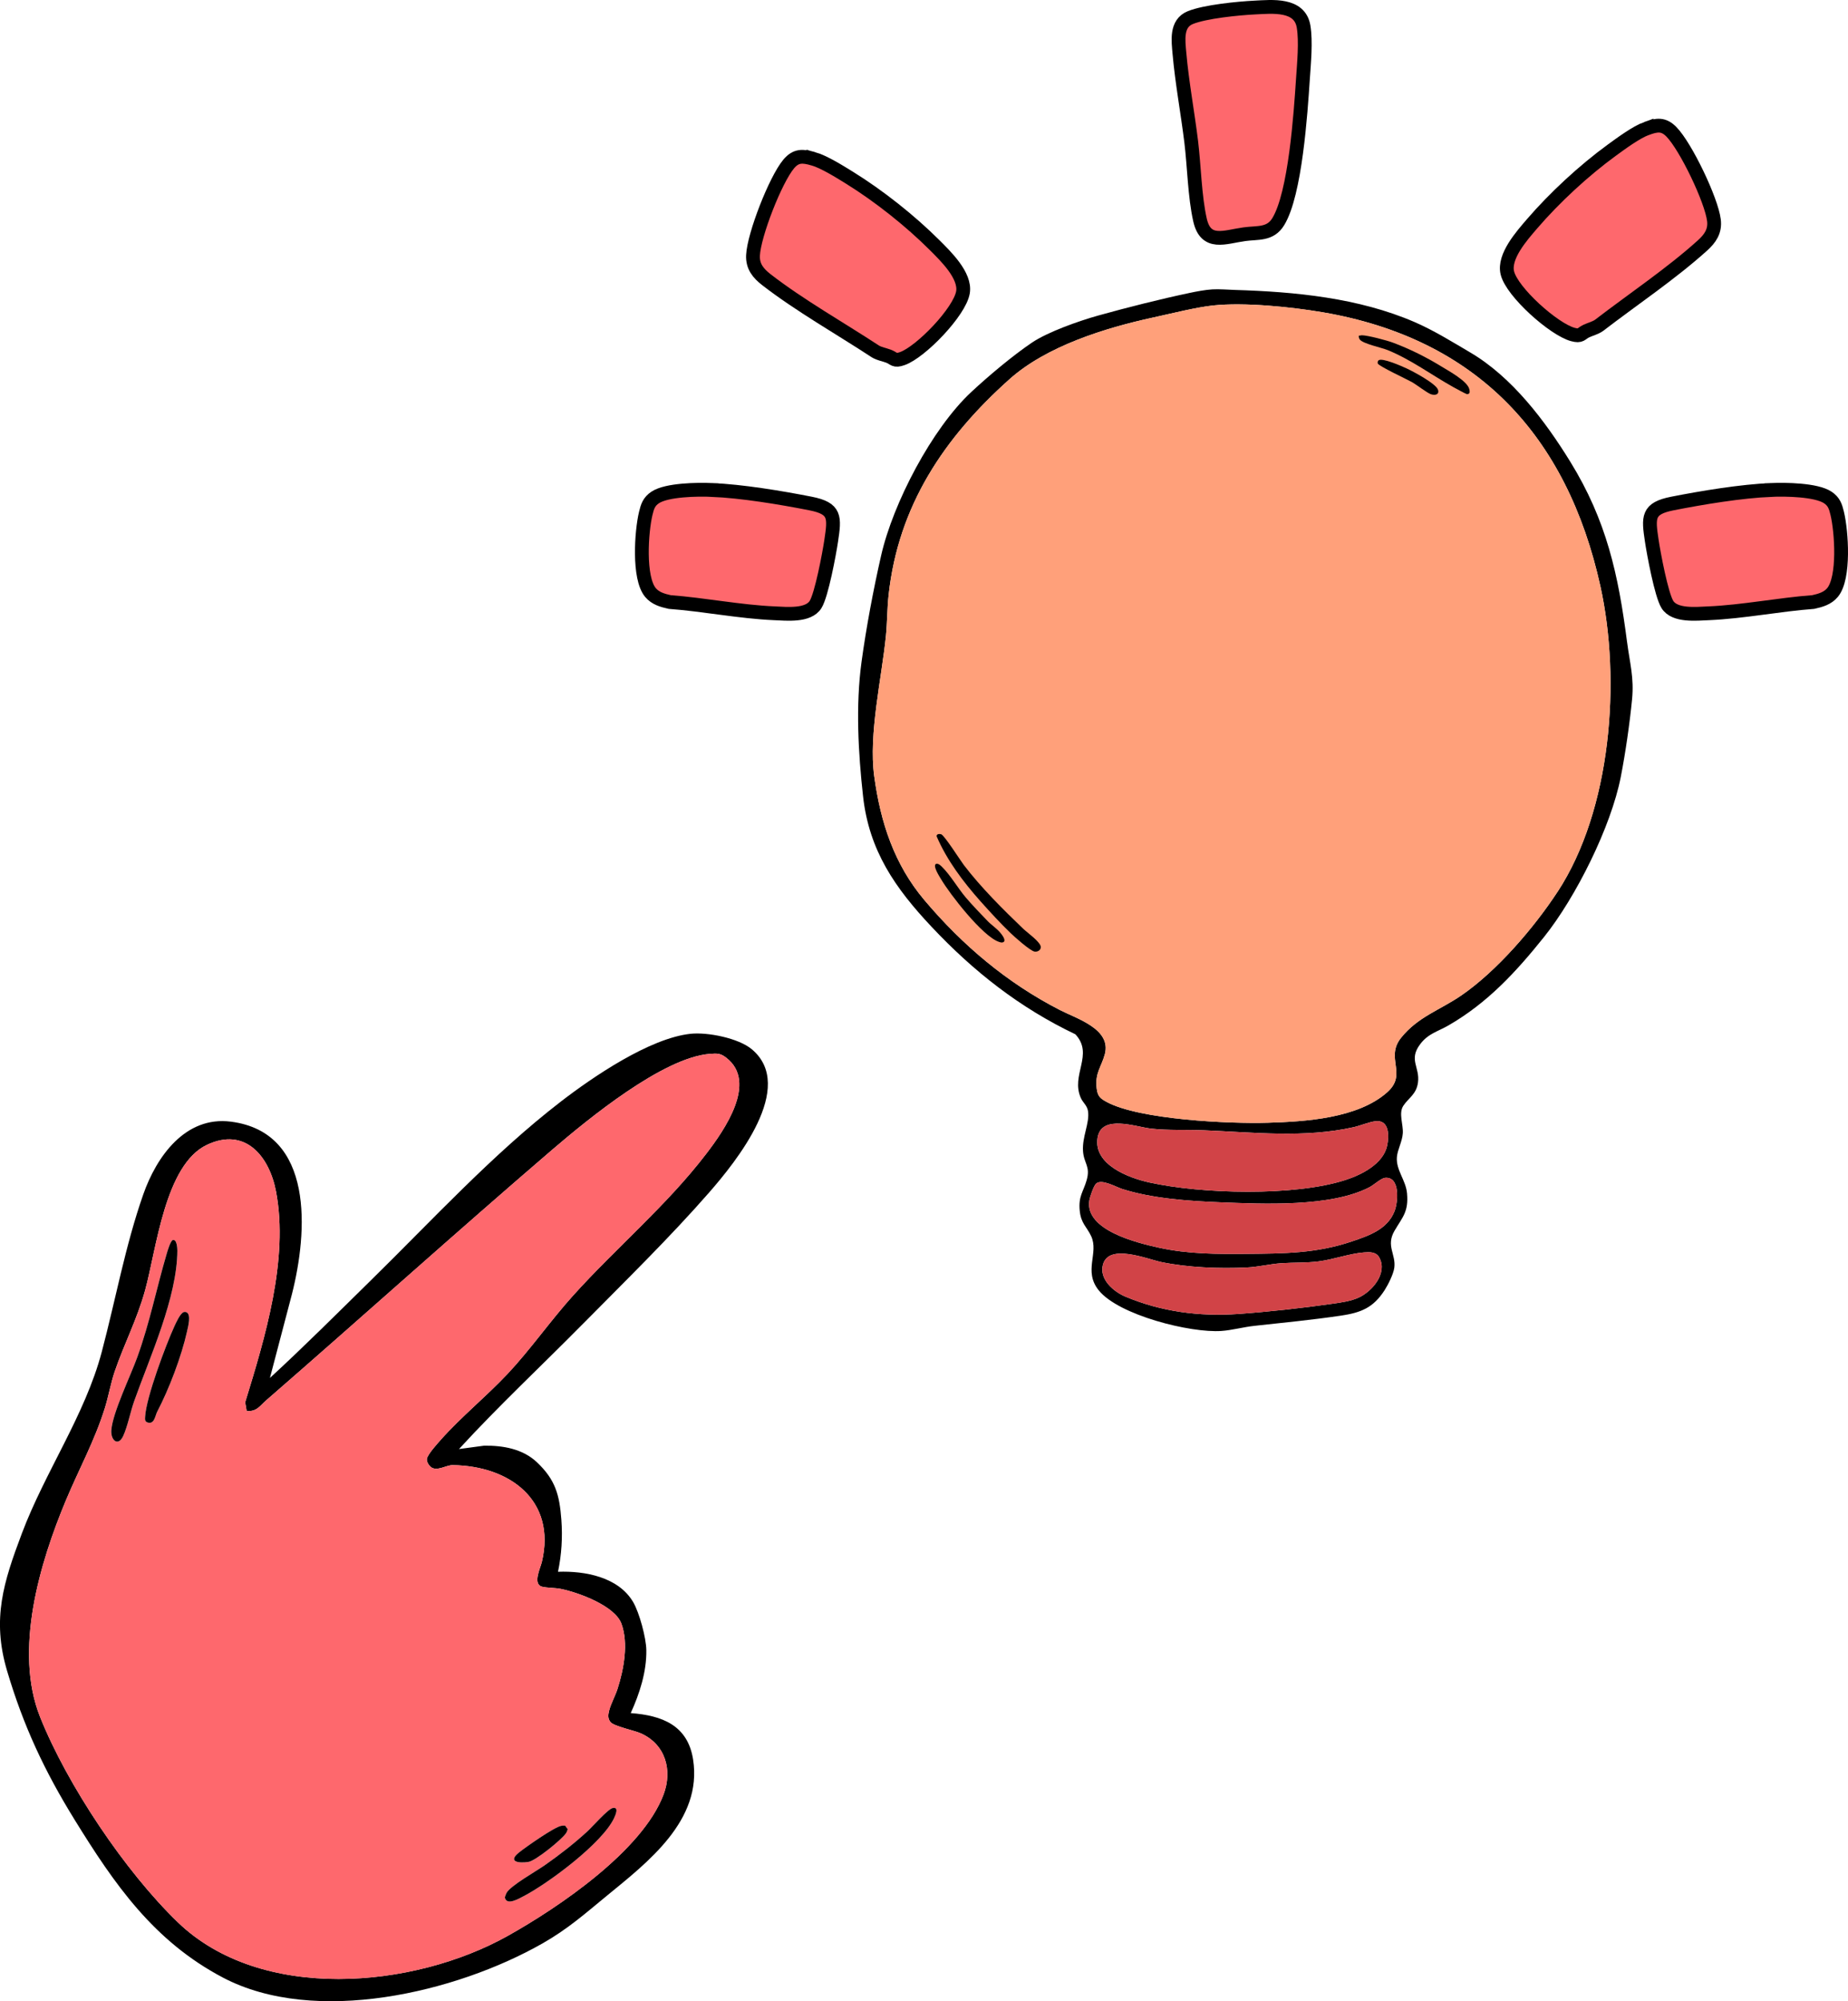<?xml version="1.0" encoding="UTF-8"?>
<svg id="Layer_1" data-name="Layer 1" xmlns="http://www.w3.org/2000/svg" viewBox="0 0 803.84 870.17">
  <defs>
    <style>
      .cls-1 {
        stroke: #000;
        stroke-miterlimit: 10;
        stroke-width: 6px;
      }

      .cls-1, .cls-2 {
        fill: #fe686d;
      }

      .cls-3 {
        fill: #d14347;
      }

      .cls-4 {
        fill: #ffa07a;
      }
    </style>
  </defs>
  <g>
    <path d="M253.76,575.45c18.08-18.31,37.79-37.57,54.64-56.86,11.69-13.37,38.23-46.03,18.58-62.38-5.8-4.82-19.19-7.48-26.58-6.7-17.76,1.89-42.49,18.71-56.55,29.56-29.53,22.77-56.01,51.65-82.66,77.78-14.49,14.22-28.83,28.57-43.78,42.32l9.57-36.42c6.82-26.82,9.97-70.34-26.54-75.03-19.83-2.55-32.36,15.18-38.14,31.69-7.81,22.3-12.01,45.68-18.04,68.44-7.27,27.48-24.63,52.05-34.76,78.95-7.93,21.06-13.12,37.08-6.45,59.62,7.12,24.05,16.28,43.59,29.39,64.82,17.34,28.09,34.43,52.82,64.54,68.66,40.05,21.07,101.41,6.53,138.98-14.85,10.98-6.25,18.36-12.81,27.91-20.66,17.78-14.59,41.77-32.82,37.61-59.34-2.32-14.85-13.46-19.14-27.13-20.16,3.88-8.5,6.93-17.95,6.79-27.41-.08-5.31-3.04-16.31-5.75-20.9-6.44-10.89-20.93-13.56-32.67-13.14,1.56-7.46,2.03-15.02,1.46-22.62-.81-10.85-2.58-17.4-10.66-25.03-6.16-5.8-14.78-7.31-23.01-7.17l-10.86,1.46c17.34-18.9,36.1-36.39,54.1-54.63ZM191.75,626.03c-1.46,1.63-5.81,6.42-6.06,8.32-.15,1.21.74,2.7,1.64,3.47,2.59,2.2,6.73-.79,9.55-.75,24.79.29,45.21,15.27,38.81,42.11-.65,2.75-4.22,9.82.29,10.8,2.22.49,5.61.43,7.93.9,7.66,1.55,23.57,7.33,26.41,15.18,3.1,8.53,1.02,19.72-1.67,28.16-1,3.16-2.91,6.53-3.68,9.56-.46,1.78-.67,3.42.55,4.98,1.43,1.85,10.24,3.63,13.14,4.9,10.74,4.72,13.99,15.98,9.96,26.66-9.19,24.39-45.53,48.99-67.73,61.42-41.04,22.97-107.36,29.03-143.59-5.94-22.91-22.12-48.02-59.61-59.85-89.18-11.55-28.88-.22-66.99,11.3-94.44,5.67-13.52,12.37-25.61,16.83-39.84,1.63-5.19,2.6-10.94,4.3-15.94,4.09-12.01,9.69-22.55,13.23-35.34,4.96-17.88,8.59-54.59,26.9-63.26,16.73-7.92,27.18,5.08,30.06,20.34,5.57,29.5-4.8,63.56-13.43,91.61l.65,3.77c4.42.38,5.72-2.22,8.47-4.6,41.59-36.13,82.57-73.06,124.37-108.93,15.62-13.39,48.18-40.14,68.64-41.75,3.2-.25,4.62-.27,7.14,1.69,13.8,10.68-.94,31.6-8.66,41.69-17.23,22.54-39.19,40.83-58.1,61.85-9.72,10.8-18.57,23.49-28.33,33.86-9.22,9.82-19.96,18.47-29.08,28.69Z"/>
    <path class="cls-2" d="M191.75,626.03c9.12-10.22,19.85-18.88,29.08-28.69,9.76-10.38,18.6-23.07,28.33-33.86,18.92-21.03,40.87-39.31,58.1-61.85,7.71-10.09,22.46-31.01,8.66-41.69-2.52-1.96-3.94-1.93-7.14-1.69-20.46,1.61-53.02,28.37-68.64,41.75-41.81,35.86-82.79,72.8-124.37,108.93-2.75,2.38-4.05,4.98-8.47,4.6l-.65-3.77c8.63-28.06,19-62.11,13.43-91.61-2.88-15.26-13.33-28.27-30.06-20.34-18.31,8.67-21.94,45.37-26.9,63.26-3.54,12.79-9.14,23.33-13.23,35.34-1.7,5-2.68,10.74-4.3,15.94-4.46,14.22-11.16,26.32-16.83,39.84-11.53,27.45-22.85,65.56-11.3,94.44,11.83,29.56,36.95,67.06,59.85,89.18,36.23,34.98,102.55,28.92,143.59,5.94,22.2-12.43,58.55-37.02,67.73-61.42,4.03-10.67.77-21.94-9.96-26.66-2.89-1.27-11.71-3.05-13.14-4.9-1.22-1.56-1.01-3.21-.55-4.98.77-3.03,2.68-6.4,3.68-9.56,2.69-8.44,4.77-19.63,1.67-28.16-2.84-7.84-18.75-13.63-26.41-15.18-2.32-.47-5.71-.41-7.93-.9-4.51-.98-.94-8.06-.29-10.8,6.4-26.85-14.02-41.82-38.81-42.11-2.82-.04-6.96,2.95-9.55.75-.9-.77-1.79-2.25-1.64-3.47.25-1.9,4.6-6.69,6.06-8.32ZM53.59,624.39c-2.18,4.72-5.52,1.92-5.16-2.58.62-7.72,8.4-23.64,11.31-31.74,5.5-15.27,8.29-29.76,12.79-44.98.33-1.13,1.63-5.57,2.62-5.87,1.76-.53,1.99,3.48,1.99,4.55-.08,20.47-11.98,46.31-18.79,65.51-1.63,4.62-2.84,10.94-4.76,15.11ZM81.36,578.94c-2.45,10.94-7.79,24.98-12.97,34.87-.91,1.74-1.21,5.64-4.16,4.72-1.33-.42-1.17-1.42-1.1-2.6.51-8.45,8.93-30.93,12.71-39.19.68-1.48,2.58-5.79,4.12-6.22.32-.08.63-.11.95,0,2.48.73.85,6.57.44,8.42ZM225.82,805.46c3-2.39,15.18-10.94,18.27-11.53.58-.11,1.15-.17,1.75-.09l1.11,1.52c-.18.62-.39,1.23-.76,1.78-1.86,2.79-13.14,11.92-16.26,12.45-4.07.67-9.38.08-4.12-4.12ZM220.31,823.13c1.55-3.09,13.07-9.57,16.63-12.07,6.49-4.55,12.83-9.46,18.66-14.83,2.11-1.95,8.83-9.62,10.93-10.06,2.81-.61,1.21,3.01.61,4.31-5.04,10.9-28.49,28.32-39.27,33.96-2.14,1.12-7.58,4.37-8.28.58.21-.64.42-1.29.72-1.89Z"/>
    <path d="M77.14,543.77c-.08,20.47-11.98,46.31-18.79,65.51-1.63,4.62-2.84,10.94-4.76,15.11-2.18,4.72-5.52,1.92-5.16-2.58.62-7.72,8.4-23.64,11.31-31.74,5.5-15.27,8.29-29.76,12.79-44.98.33-1.13,1.63-5.57,2.62-5.87,1.76-.53,1.99,3.48,1.99,4.55Z"/>
    <path d="M267.14,790.48c-5.04,10.9-28.49,28.32-39.27,33.96-2.14,1.12-7.58,4.37-8.28.58.21-.64.42-1.29.72-1.89,1.55-3.09,13.07-9.57,16.63-12.07,6.49-4.55,12.83-9.46,18.66-14.83,2.11-1.95,8.83-9.62,10.93-10.06,2.81-.61,1.21,3.01.61,4.31Z"/>
    <path d="M81.36,578.94c-2.45,10.94-7.79,24.98-12.97,34.87-.91,1.74-1.21,5.64-4.16,4.72-1.33-.42-1.17-1.42-1.1-2.6.51-8.45,8.93-30.93,12.71-39.19.68-1.48,2.58-5.79,4.12-6.22.32-.08.63-.11.95,0,2.48.73.85,6.57.44,8.42Z"/>
    <path d="M246.95,795.35c-.18.62-.39,1.23-.76,1.78-1.86,2.79-13.14,11.92-16.26,12.45-4.07.67-9.38.08-4.12-4.12,3-2.39,15.18-10.94,18.27-11.53.58-.11,1.15-.17,1.75-.09l1.11,1.52Z"/>
  </g>
  <g>
    <path d="M707.75,279.29c-3.81-29.56-8.94-52.97-24.77-78.62-10.94-17.71-25.27-36.72-43.47-47.42-7.8-4.59-15.97-9.66-24.29-13.25-24.29-10.48-51.84-13.14-78.06-13.93-3.08-.09-6.87-.42-9.84-.24-3.05.18-6.84.9-9.86,1.54-12.74,2.68-27.26,6.35-39.82,9.85-8.24,2.31-21.77,7.06-28.74,11.74-8.33,5.61-18.98,14.57-26.38,21.46-17.16,15.97-34.07,48.36-39.25,71.14-3.36,14.73-6.49,31.33-8.53,46.3-2.58,18.96-1.43,39.42.68,58.46,2.63,23.63,14.01,39.9,29.8,56.68,18.3,19.45,38.31,35.17,62.55,46.74,8.2,8.83-2.21,17.68,2.41,27.77.94,2.05,2.75,3.19,3.1,5.74.71,5.15-2.61,10.98-2.19,17.28.35,5.38,3.31,6.56,1.59,12.6-1.47,5.16-3.6,6.9-3.04,13.14.51,5.71,3,7,4.98,11.21,3.47,7.36-3.49,15.14,3.29,23.57,8.72,10.84,39.95,18.62,53.37,17.68,4.57-.32,9.63-1.71,14.34-2.22,12.59-1.37,25.03-2.58,37.53-4.42,8.8-1.3,14.15-3.38,19.11-11.07,1.51-2.34,3.87-7.04,4.23-9.75.79-5.91-3.75-9.52.09-16.1,3.54-6.04,6.15-8.23,5.45-16.25-.51-5.81-4.88-10.11-4.41-15.83.28-3.26,2.32-6.66,2.57-10.31.26-3.83-1.91-8.7.21-11.94,2.25-3.44,5.7-4.96,6.39-10.16.9-6.73-4.23-9.82.99-16.69,3.52-4.63,7.48-5.37,12.17-8.06,17.05-9.8,29.52-23.32,41.69-38.53,13.83-17.28,29.14-47.92,33.38-69.66,2.01-10.28,3.89-23.31,4.9-33.74.9-9.34-1-15.74-2.16-24.7ZM590.82,564.29c-3.36,1.51-7.42,2.06-11.04,2.58-13.03,1.87-28.04,3.54-41.16,4.47-16.91,1.18-33.45-.97-49.12-7.55-5.13-2.15-11.4-7.52-9.77-13.8,2.46-9.52,19.18-2.52,25.51-1.2,11.59,2.39,25.21,2.9,37.07,2.34,5.06-.24,10.07-1.52,15.08-1.86,5.4-.36,10.63-.1,16.13-.79,6.55-.82,13.42-3.4,19.67-3.89,2.52-.2,5.37-.35,6.77,2.21,3.74,6.82-3.14,14.82-9.14,17.5ZM606.58,526.69c-3.11,7.91-11.17,10.61-18.55,13.11-15.47,5.24-29.58,5.25-45.75,5.4-12.81.11-25.51.11-38.14-2.67-9.34-2.06-32.31-7.54-30.31-20.52.24-1.51,1.88-6.4,2.95-7.35,2.44-2.15,8.39,1.37,11.32,2.32,12.84,4.13,28.9,5.26,42.41,5.8,18.8.75,48.46,2.19,65.21-6.57,1.84-.97,5.03-3.86,6.66-4.05,6.75-.76,5.77,10.54,4.2,14.53ZM477.43,494.7c1.66-10.31,16.64-4.69,23.28-3.95,7.62.84,15.2.41,22.83.72,21.72.87,43.78,3.46,65.23-1.34,2.88-.64,6.92-2.32,9.55-2.61,6.08-.67,5.92,6.46,5.06,10.6-1.65,7.91-11.03,12.67-18.15,14.97-22.2,7.18-62.67,6.09-85.46,1.04-8.99-2-24.22-7.78-22.35-19.42ZM677.46,387.83c-10.29,15.69-26.38,34.41-41.83,45.01-9.23,6.34-18.81,9.23-26.16,18.36-7.16,8.89,2.93,15.75-6.07,23.74-12.8,11.36-35.57,12.76-51.88,13.25-16.68.51-55.83-1.32-70.12-9.03-2.88-1.55-3.97-2.51-4.37-5.94-.79-6.69,2.01-9.19,3.54-14.78,2.98-10.97-12.09-15.44-19.53-19.26-22.97-11.79-42.27-28.06-58.93-47.78-13.16-15.57-19.13-33.87-21.85-53.95-2.47-18.27,3.22-42.38,5.11-61.05.58-5.84.51-11.75,1.15-17.61,4.2-38.85,24.16-68.49,52.57-93.88,16.17-14.45,41.69-22.34,62.56-26.86,7.64-1.66,18.59-4.44,26.05-5.23,13.6-1.44,34,.64,47.62,2.96,67.03,11.43,106.33,53.62,120.81,119.1,9.06,40.96,4.79,97.2-18.66,132.96Z"/>
    <path class="cls-3" d="M590.82,564.29c-3.36,1.51-7.42,2.06-11.04,2.58-13.03,1.87-28.04,3.54-41.16,4.47-16.91,1.18-33.45-.97-49.12-7.55-5.13-2.15-11.4-7.52-9.77-13.8,2.46-9.52,19.18-2.52,25.51-1.2,11.59,2.39,25.21,2.9,37.07,2.34,5.06-.24,10.07-1.52,15.08-1.86,5.4-.36,10.63-.1,16.13-.79,6.55-.82,13.42-3.4,19.67-3.89,2.52-.2,5.37-.35,6.77,2.21,3.74,6.82-3.14,14.82-9.14,17.5Z"/>
    <path class="cls-3" d="M606.58,526.69c-3.11,7.91-11.17,10.61-18.55,13.11-15.47,5.24-29.58,5.25-45.75,5.4-12.81.11-25.51.11-38.14-2.67-9.34-2.06-32.31-7.54-30.31-20.52.24-1.51,1.88-6.4,2.95-7.35,2.44-2.15,8.39,1.37,11.32,2.32,12.84,4.13,28.9,5.26,42.41,5.8,18.8.75,48.46,2.19,65.21-6.57,1.84-.97,5.03-3.86,6.66-4.05,6.75-.76,5.77,10.54,4.2,14.53Z"/>
    <path class="cls-3" d="M603.4,498.12c-1.65,7.91-11.03,12.67-18.15,14.97-22.2,7.18-62.67,6.09-85.46,1.04-8.99-2-24.22-7.78-22.35-19.42,1.66-10.31,16.64-4.69,23.28-3.95,7.62.84,15.2.41,22.83.72,21.72.87,43.78,3.46,65.23-1.34,2.88-.64,6.92-2.32,9.55-2.61,6.08-.67,5.92,6.46,5.06,10.6Z"/>
    <path class="cls-4" d="M677.46,387.83c-10.29,15.69-26.38,34.41-41.83,45.01-9.23,6.34-18.81,9.23-26.16,18.36-7.16,8.89,2.93,15.75-6.07,23.74-12.8,11.36-35.57,12.76-51.88,13.25-16.68.51-55.83-1.32-70.12-9.03-2.88-1.55-3.97-2.51-4.37-5.94-.79-6.69,2.01-9.19,3.54-14.78,2.98-10.97-12.09-15.44-19.53-19.26-22.97-11.79-42.27-28.06-58.93-47.78-13.16-15.57-19.13-33.87-21.85-53.95-2.47-18.27,3.22-42.38,5.11-61.05.58-5.84.51-11.75,1.15-17.61,4.2-38.85,24.16-68.49,52.57-93.88,16.17-14.45,41.69-22.34,62.56-26.86,7.64-1.66,18.59-4.44,26.05-5.23,13.6-1.44,34,.64,47.62,2.96,67.03,11.43,106.33,53.62,120.81,119.1,9.06,40.96,4.79,97.2-18.66,132.96Z"/>
    <path class="cls-1" d="M716.18,55.88c4.5-1.64,7.37-2.11,10.85,1.44,6.3,6.44,17.42,29.65,18.5,38.47.58,4.77-1.67,7.95-5.01,10.97-13.5,12.2-30.48,23.58-44.97,34.72-1.66,1.16-3.71,1.63-5.47,2.45-2.55,1.18-2.24,2.51-5.95,1.51-8.24-2.22-26.47-18.45-28.47-26.8-1.72-7.15,6.32-16.16,10.69-21.25,9.78-11.39,22.64-23.27,34.78-32.11,3.96-2.88,10.6-7.78,15.05-9.4Z"/>
    <path class="cls-1" d="M545.71,3.28c7.79-.39,19.67-1.71,21.32,8.27,1.09,6.57.17,15.92-.28,22.72-.99,14.96-3.31,49.98-10.74,62.12-3.52,5.75-8.89,4.64-14.78,5.46-8.53,1.19-16.73,4.97-19.26-6.23-2.31-10.23-2.52-23.37-3.83-34.07-1.55-12.64-4-25.72-5.11-38.32-.49-5.57-1.57-12.98,4.69-15.55,6.4-2.63,20.85-4.04,27.98-4.4Z"/>
    <path class="cls-1" d="M770.55,213.03c6.08-.25,19.43-.09,24.49,3.27,2.71,1.8,3.39,3.92,4.11,6.93,1.9,7.88,3.28,28.02-2.04,34.4-2.16,2.59-5.21,3.43-8.37,4.14-15.03,1.12-30.51,4.25-45.52,4.9-5.39.23-14.76,1.25-17.93-3.81-2.63-4.2-5.97-22.14-6.81-27.78-1.52-10.19-1.93-14,9.02-16.15,13.03-2.56,29.87-5.36,43.05-5.9Z"/>
    <path class="cls-1" d="M353.79,69.04c-4.61-1.3-7.51-1.55-10.71,2.25-5.79,6.89-15.13,30.88-15.54,39.76-.22,4.8,2.27,7.8,5.82,10.56,14.39,11.15,32.17,21.21,47.46,31.23,1.74,1.03,3.82,1.35,5.64,2.03,2.63.99,2.42,2.33,6.05,1.05,8.05-2.84,25-20.4,26.37-28.87,1.17-7.26-7.52-15.64-12.26-20.38-10.62-10.62-24.33-21.49-37.11-29.39-4.16-2.57-11.16-6.96-15.72-8.24Z"/>
    <path class="cls-1" d="M309.49,213.03c-6.08-.25-19.43-.09-24.49,3.27-2.71,1.8-3.39,3.92-4.11,6.93-1.9,7.88-3.28,28.02,2.04,34.4,2.16,2.59,5.21,3.43,8.37,4.14,15.03,1.12,30.51,4.25,45.52,4.9,5.39.23,14.76,1.25,17.93-3.81,2.63-4.2,5.97-22.14,6.81-27.78,1.52-10.19,1.93-14-9.02-16.15-13.03-2.56-29.87-5.36-43.05-5.9Z"/>
    <path d="M408.04,362.73c.41-.14.93-.1,1.34.02,1.38.41,8.3,11.32,9.84,13.35,7.34,9.66,17.13,19.4,25.92,27.81,1.7,1.62,7.6,5.77,7.58,7.91,0,1.38-1.47,2.16-2.7,1.95-1.93-.33-8.69-6.36-10.41-8.02-4.31-4.14-9.24-9.5-13.24-13.99-7.49-8.44-14.52-17.75-18.97-28.15.01-.43.2-.74.62-.88Z"/>
    <path d="M591.53,147.68c-.41-.48-.51-1.12-.48-1.73.44.03.86-.17,1.29-.17,2.53,0,10.91,2.22,13.53,3.2,7.46,2.79,14.44,6.28,21.22,10.43,3.16,1.94,11.05,6.23,12,9.71.31,1.13.4,2.38-1.1,2.23-.35-.04-5.05-2.59-5.83-3.03-9.47-5.28-18.27-11.88-28.46-16.06-2.73-1.12-10.62-2.73-12.17-4.57Z"/>
    <path d="M407.29,375.59c1-.09,1.71.62,2.37,1.25,3.68,3.56,7.02,9.41,10.47,13.45,2.8,3.29,6.35,6.98,9.38,10.12,1.84,1.91,4.25,3.39,5.89,5.52.56.73,2.27,2.9,1.13,3.69-.75.39-1.41.13-2.13-.12-7.07-2.49-21.07-20.48-25.05-27.2-.63-1.07-3.98-6.15-2.05-6.72Z"/>
    <path d="M599.61,156.7c1.54-1.32,10.33,2.62,12.3,3.53,2.76,1.28,12.76,6.59,13.59,9.26.67,2.17-1.37,2.51-3.07,1.93s-6.23-4.13-8.31-5.3-14.29-6.86-14.8-8.04c-.21-.39.01-1.13.3-1.37Z"/>
  </g>
</svg>